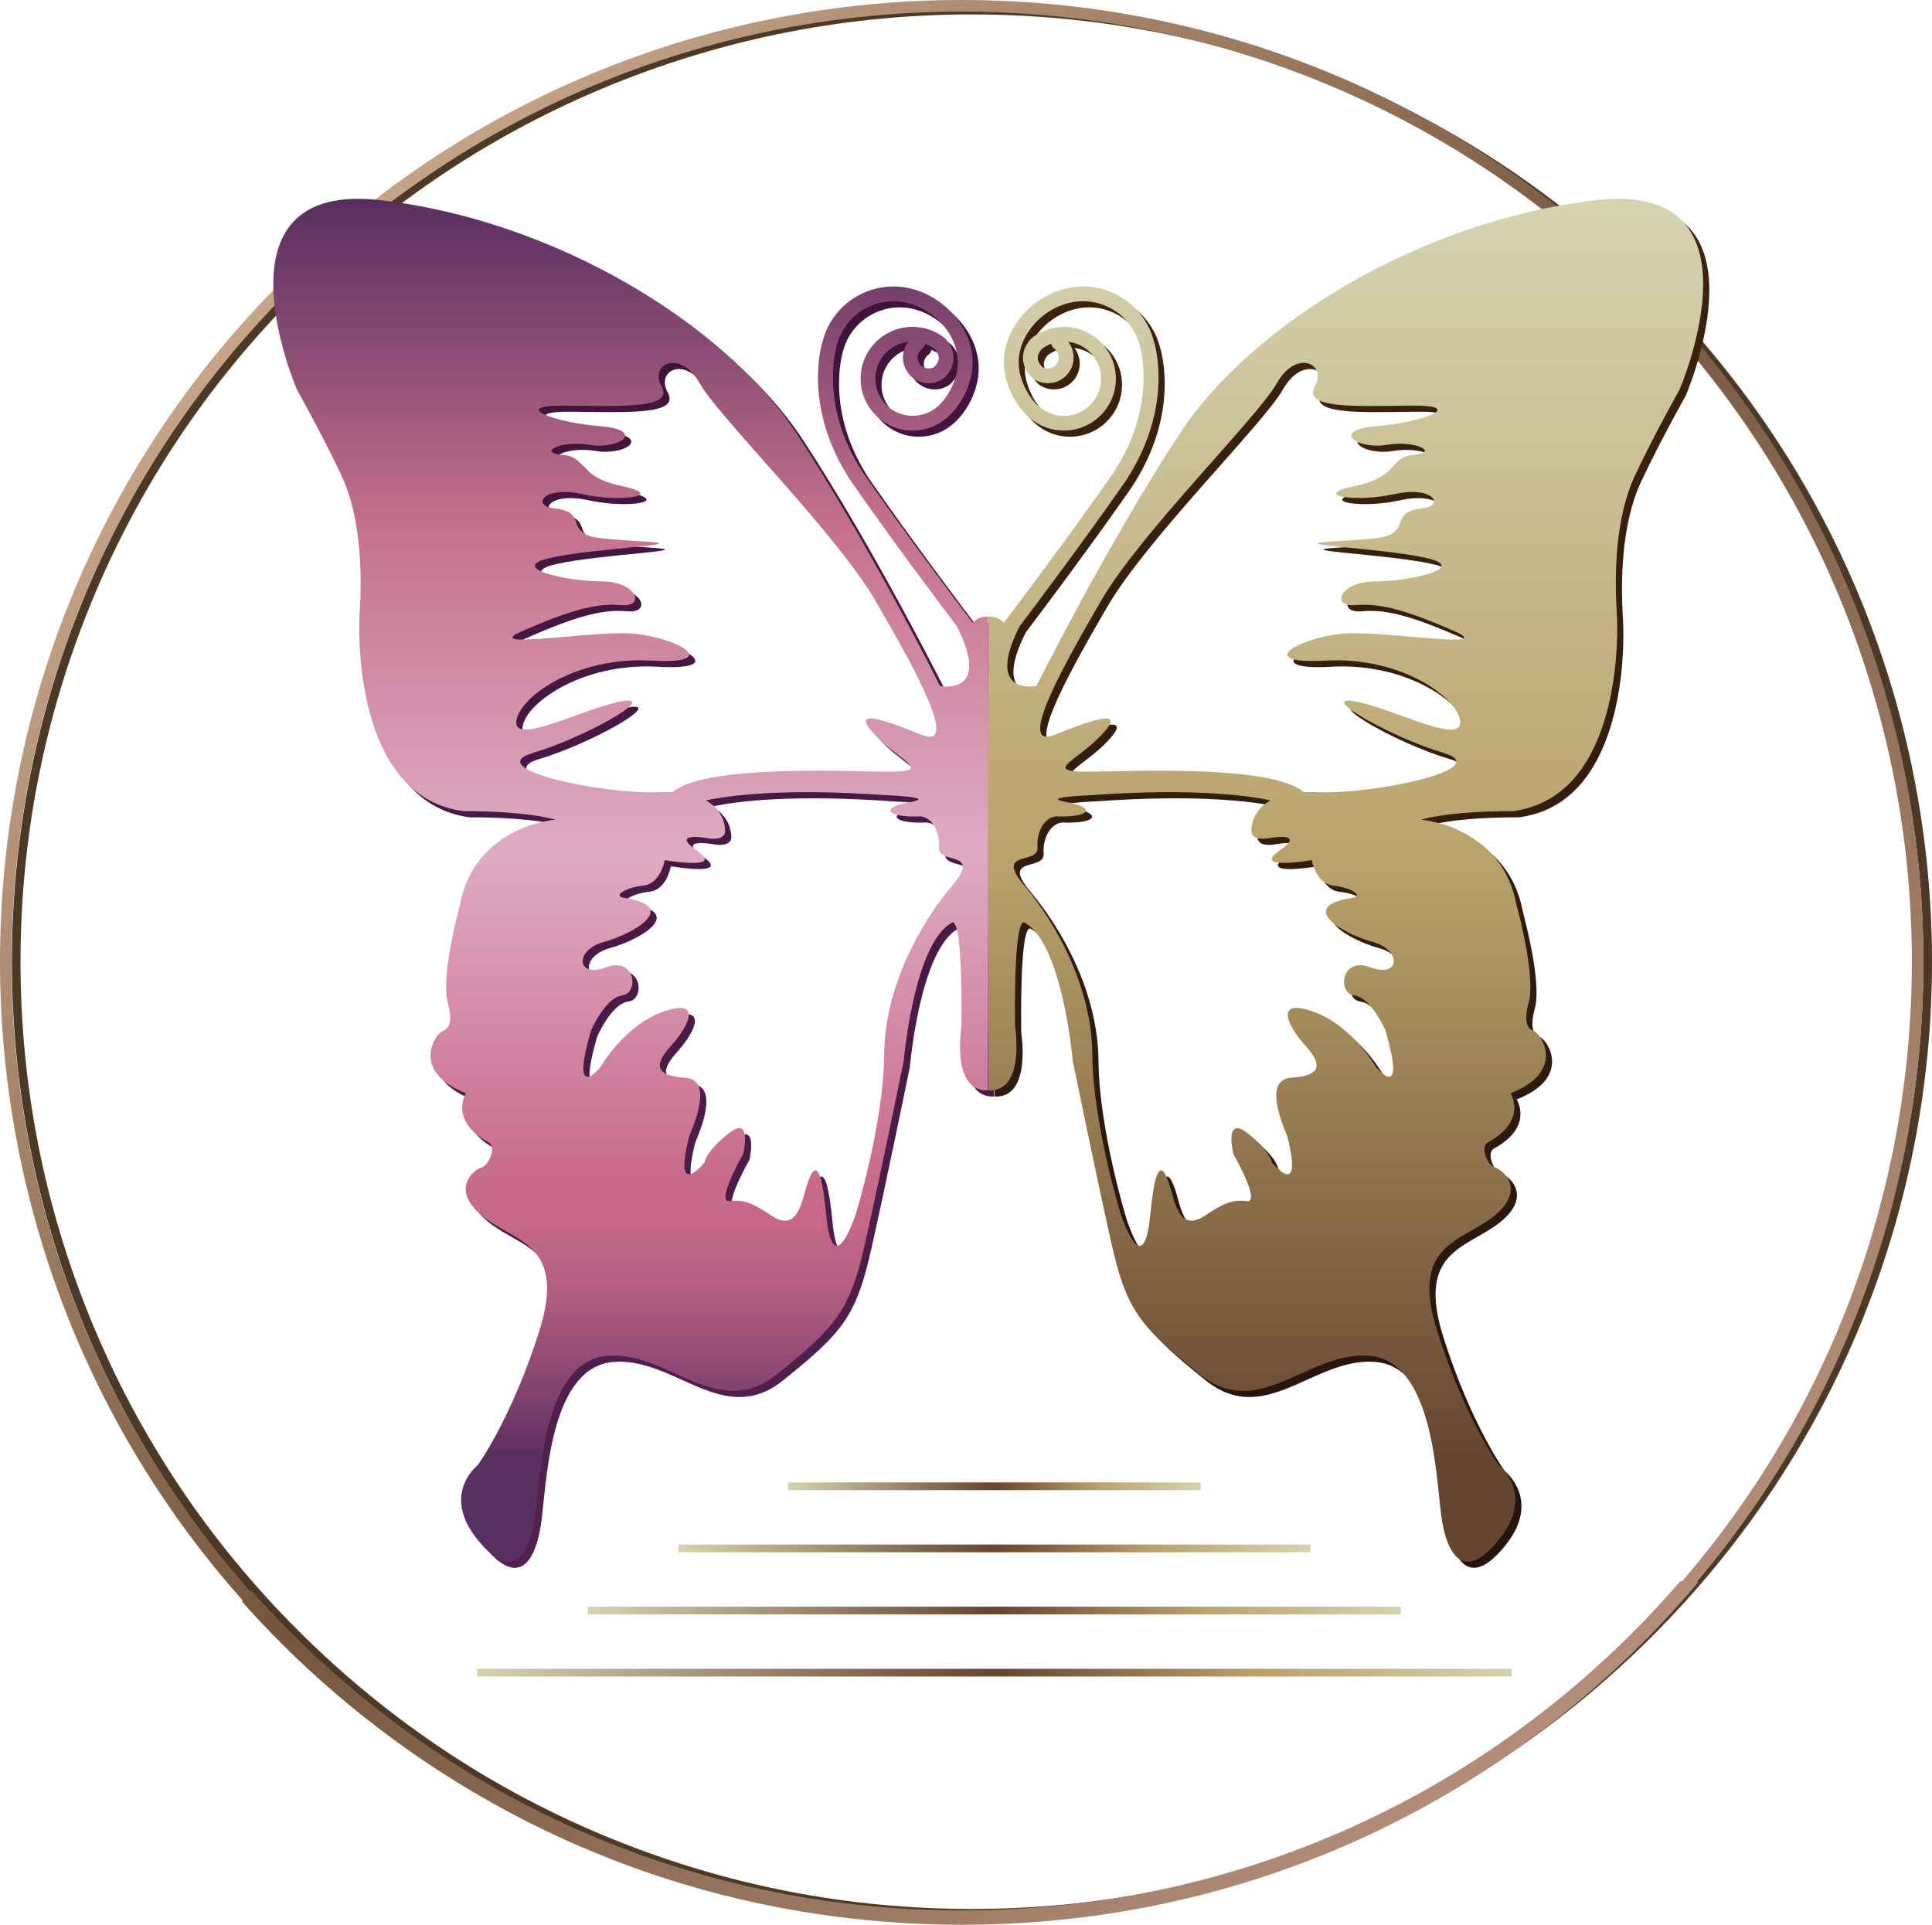 <?xml version="1.0" encoding="utf-8"?>
<!-- Generator: Adobe Illustrator 16.0.0, SVG Export Plug-In . SVG Version: 6.00 Build 0)  -->
<!DOCTYPE svg PUBLIC "-//W3C//DTD SVG 1.1//EN" "http://www.w3.org/Graphics/SVG/1.1/DTD/svg11.dtd">
<svg version="1.1" id="Capa_1" xmlns="http://www.w3.org/2000/svg" xmlns:xlink="http://www.w3.org/1999/xlink" x="0px" y="0px"
	 width="248.559px" height="247.637px" viewBox="0 0 248.559 247.637" enable-background="new 0 0 248.559 247.637"
	 xml:space="preserve">
<linearGradient id="SVGID_1_" gradientUnits="userSpaceOnUse" x1="-49.41" y1="739.911" x2="-48.912" y2="739.911" gradientTransform="matrix(106.689 0 0 -106.689 5372.83 79131.586)">
	<stop  offset="0" style="stop-color:#D6D3B1"/>
	<stop  offset="0.5" style="stop-color:#664530"/>
	<stop  offset="0.75" style="stop-color:#B9A169"/>
	<stop  offset="1" style="stop-color:#D6D3B1"/>
</linearGradient>
<polyline fill="url(#SVGID_1_)" points="101.378,190.723 154.487,190.723 154.487,191.719 101.378,191.719 "/>
<linearGradient id="SVGID_2_" gradientUnits="userSpaceOnUse" x1="-48.989" y1="739.333" x2="-48.492" y2="739.333" gradientTransform="matrix(163.344 0 0 -163.344 8089.428 120964.844)">
	<stop  offset="0" style="stop-color:#D6D3B1"/>
	<stop  offset="0.5" style="stop-color:#664530"/>
	<stop  offset="0.75" style="stop-color:#B9A169"/>
	<stop  offset="1" style="stop-color:#D6D3B1"/>
</linearGradient>
<polyline fill="url(#SVGID_2_)" points="87.277,198.716 168.588,198.716 168.588,199.711 87.277,199.711 "/>
<linearGradient id="SVGID_3_" gradientUnits="userSpaceOnUse" x1="-48.813" y1="739.097" x2="-48.316" y2="739.097" gradientTransform="matrix(210.13 0 0 -210.13 10332.867 155513.719)">
	<stop  offset="0" style="stop-color:#D6D3B1"/>
	<stop  offset="0.5" style="stop-color:#664530"/>
	<stop  offset="0.75" style="stop-color:#B9A169"/>
	<stop  offset="1" style="stop-color:#D6D3B1"/>
</linearGradient>
<polyline fill="url(#SVGID_3_)" points="75.632,206.708 180.233,206.708 180.233,207.704 75.632,207.704 "/>
<linearGradient id="SVGID_4_" gradientUnits="userSpaceOnUse" x1="-48.682" y1="738.915" x2="-48.184" y2="738.915" gradientTransform="matrix(267.371 0 0 -267.371 13077.607 197779.578)">
	<stop  offset="0" style="stop-color:#D6D3B1"/>
	<stop  offset="0.5" style="stop-color:#664530"/>
	<stop  offset="0.75" style="stop-color:#B9A169"/>
	<stop  offset="1" style="stop-color:#D6D3B1"/>
</linearGradient>
<polyline fill="url(#SVGID_4_)" points="61.385,214.701 194.48,214.701 194.48,215.696 61.385,215.696 "/>
<path fill="#4E3927" d="M125.044,1.856c15.898,0,31.397,3.003,46.063,8.925c15.184,6.13,28.807,15.138,40.492,26.773
	c11.685,11.634,20.73,25.199,26.888,40.316c5.947,14.602,8.962,30.032,8.962,45.86c0,15.829-3.016,31.259-8.962,45.861
	c-6.157,15.118-15.203,28.682-26.888,40.316c-11.685,11.635-25.308,20.642-40.492,26.773c-14.666,5.921-30.165,8.924-46.063,8.924
	s-31.397-3.003-46.063-8.924c-15.183-6.131-28.807-15.139-40.491-26.773s-20.73-25.199-26.888-40.316
	C5.655,154.99,2.64,139.56,2.64,123.73c0-15.829,3.016-31.258,8.962-45.86c6.157-15.118,15.203-28.682,26.888-40.316
	c11.685-11.635,25.308-20.643,40.491-26.773C93.647,4.859,109.146,1.856,125.044,1.856 M125.044,0.747
	c-31.61,0-63.22,12.007-87.338,36.021c-48.235,48.028-48.235,125.897,0,173.926c24.118,24.014,55.728,36.021,87.338,36.021
	s63.22-12.007,87.337-36.021c48.236-48.029,48.236-125.898,0-173.926C188.265,12.754,156.654,0.747,125.044,0.747"/>
<linearGradient id="SVGID_5_" gradientUnits="userSpaceOnUse" x1="-48.554" y1="738.102" x2="-48.056" y2="738.102" gradientTransform="matrix(352.013 352.013 352.013 -352.013 -242693.875 276949.531)">
	<stop  offset="0" style="stop-color:#C9A78B"/>
	<stop  offset="0.5" style="stop-color:#76573E"/>
	<stop  offset="1" style="stop-color:#B38D79"/>
</linearGradient>
<path fill="url(#SVGID_5_)" d="M210.693,36.768l0.528-0.528c24.158,24.158,36.24,55.828,36.239,87.491
	c0.001,31.663-12.081,63.333-36.239,87.491c-24.158,24.159-55.828,36.241-87.491,36.24c-31.663,0.001-63.333-12.081-87.491-36.24
	C12.081,187.063-0.001,155.394,0,123.73C-0.001,92.067,12.081,60.397,36.24,36.24C60.398,12.081,92.068-0.001,123.731,0
	c31.663-0.001,63.333,12.082,87.491,36.24L210.693,36.768l-0.528,0.528c-23.87-23.869-55.149-35.801-86.435-35.802
	C92.445,1.494,61.166,13.426,37.295,37.295C13.426,61.166,1.494,92.445,1.493,123.73c0.001,31.286,11.933,62.565,35.802,86.435
	c23.871,23.87,55.149,35.802,86.436,35.802c31.286,0,62.564-11.933,86.435-35.802c23.869-23.87,35.801-55.149,35.802-86.435
	c-0.001-31.286-11.933-62.564-35.802-86.435L210.693,36.768z"/>
<g>
	<defs>
		<path id="SVGID_6_" d="M94.084,107.68c0-0.855-0.348-2.721-2.469-3.914c3.144-0.667,10.248-1.601,23.326-0.659
			c0,0,6.578,0.241,2.887,0.883c-3.689,0.642-3.127,1.925,0.963,1.845c1.685-0.24,2.968,1.765,2.808,4.011
			c-0.161,2.246,5.615,0.24,1.685,4.894c-3.931,4.652-8.664,12.834-8.744,21.739s-3.61,20.376-3.61,20.376s-2.968,9.385-3.85,0.16
			s-2.167-4.973-2.888-2.326c-0.722,2.646-1.765,4.091-4.171,2.486c-2.406-1.604-3.53-2.085-5.375-1.845
			c-1.845,0.24,1.765-6.097,1.765-6.097s1.204-5.053-1.845-2.647c-3.048,2.407-3.129,3.771-3.129,3.771s-4.091,5.054-2.005-3.289
			c0.561-1.445,3.209-7.38-0.482-7.621c-3.689-0.241-4.171-1.524-1.845-4.091c2.327-2.567,4.092-6.177-0.962-4.412
			s-8.103,7.139-8.103,7.139s-4.01,4.894-1.203-4.732c0,0,1.845-4.251,4.011-4.493c2.166-0.241,1.765-5.054-2.086-3.61
			c-3.85,1.444-4.091-2.246-0.241-3.289s9.626-4.492,2.808-5.615c-1.925-0.161-0.161-1.364,2.167-1.604
			c2.326-0.241,2.807-3.289,2.807-3.289s7.861,1.364,4.172-1.203c-3.69-2.567,1.444-1.604,1.444-1.604s0.297,0.055,0.671,0.055
			C93.226,108.697,94.084,108.539,94.084,107.68 M85.902,50.484c-1.604-2.888,2.406-4.813,4.894-0.401
			c2.486,4.412,17.487,19.172,22.621,27.997c5.134,8.823,10.91,19.252,5.936,17.247c-4.974-2.005-9.386-3.529-5.936,0.08
			c3.449,3.61,8.103,4.813,0.401,4.653c-7.12-0.148-22.665-0.636-26.492,2.65c-0.517-0.024-1.067-0.029-1.665-0.003
			c-7.541,0.321-23.023-3.048-16.285-5.054c6.739-2.006,16.124-7.38,11.552-6.659c-4.573,0.723-13.798,5.696-13.717,2.728
			c0.08-2.968,7.38-8.503,17.407-7.941c5.282,0.296,5.644-0.722,3.891-1.739c-1.576-0.914-4.861-1.828-7.821-1.791
			c-6.258,0.081-17.97,2.006-12.594-0.321c5.374-2.326,9.144-3.61,12.514-3.289c3.368,0.321,2.085-3.048-2.407-3.048
			c-4.492,0-12.354-1.765-6.498-3.049c5.856-1.283,18.61-1.685,12.033-2.085c-6.578-0.402-7.3-0.482-8.263-1.444
			c-0.962-0.963-0.16-2.487-3.289-2.808c-3.129-0.321-1.524-2.968,3.53-1.845c5.054,1.123,10.829,0.161,5.054-1.042
			c-5.776-1.203-4.413-3.771-7.621-4.012c-3.209-0.24-0.321-1.925,3.53-1.283c3.85,0.642,7.299-1.925,1.283-2.406
			c-6.016-0.482-11.711-2.728-4.332-2.647c1.752,0.019,3.456,0.052,5.011,0.052C83.638,53.022,87.125,52.686,85.902,50.484
			 M120.028,48.18c-0.372-0.062-0.697-0.265-0.917-0.572c-0.218-0.308-0.305-0.68-0.243-1.052c0.063-0.372,0.265-0.697,0.572-0.917
			c0.212-0.153,0.344-0.375,0.384-0.614c0.446,0.162,0.867,0.394,1.252,0.688c0.094,0.103,0.483,0.563,0.492,1.111
			c0.005,0.378-0.179,0.766-0.548,1.153c-0.228,0.146-0.49,0.222-0.759,0.222C120.183,48.199,120.106,48.193,120.028,48.18
			 M39.009,50.953c0,0,3.19,5.645,5.704,10.988c2.515,5.342,2.672,12.57,2.357,17.599c-0.314,5.028,0.158,23.884,13.356,25.612
			c8.642,0,11.785,1.1,11.785,1.1s-10.372,0.786-12.256,11c-1.257,4.714-2.2,10.057-1.572,12.414
			c0.629,2.357,0.315,3.457-0.628,3.771c-0.943,0.313-4.243,5.185,2.985,8.014c0,0-2.258,3.514,2.929,6.323
			c0.973,0.541,0.108,2.918-0.972,3.242c-1.081,0.324-3.998,2.918,0.216,6.268c4.214,3.351,10.807,3.567,7.24,14.806
			c-3.566,11.239-7.889,17.184-7.889,17.184s-4.755,3.674-0.107,9.511c4.646,5.836,6.916,2.053,7.564-3.566
			c0.648-5.621,1.297-19.345,9.186-19.994c3.081-0.253,5.916,0.993,8.682,2.241c4.317,1.945,8.472,3.891,13.148,0.137
			c7.673-6.16,9.402-8.213,11.348-16.859c1.945-8.646,4.971-23.452,4.971-23.452s1.297-15.238,6.268-17.832
			c1.405-0.215,1.152,13.453,1.152,13.453s-1.368,8.378,3.42,8.164c0,0,0.087-38.745,0.042-53.386h-0.016v-7.539
			c-0.075-0.007-0.149-0.023-0.226-0.023c-0.406,0-0.784,0.105-1.124,0.276c-0.042,0.021-0.084,0.044-0.126,0.068
			c-0.199,0.115-0.375,0.261-0.534,0.423c-1.915-2.524-8.45-11.189-14.023-19.189c-5.861-8.837-3.467-16.417-3.426-16.549
			c1.057-4.014,5.183-6.417,9.198-5.362c2,0.527,3.828,1.821,5.018,3.549c1.223,1.776,1.625,3.782,1.126,5.674
			c-0.05,0.215-1.292,5.27-5.624,5.27c-2.633,0-4.775-2.142-4.775-4.774c0-2.449,1.853-4.474,4.23-4.745
			c-0.33,0.427-0.551,0.931-0.642,1.478c-0.145,0.872,0.059,1.749,0.572,2.467c0.514,0.719,1.277,1.194,2.15,1.339
			c0.874,0.148,1.748-0.058,2.467-0.573c0.043-0.031,0.082-0.063,0.119-0.1c0.784-0.784,1.174-1.653,1.161-2.583
			c-0.02-1.419-0.994-2.38-1.105-2.483c-0.021-0.021-0.043-0.04-0.066-0.059c-1.183-0.926-2.605-1.416-4.111-1.416
			c-3.679,0-6.673,2.994-6.673,6.673s2.994,6.672,6.673,6.672c4.68,0,6.934-4.408,7.466-6.71c0.635-2.409,0.136-4.969-1.405-7.208
			c-1.443-2.097-3.665-3.667-6.098-4.307c-5.027-1.326-10.192,1.687-11.498,6.652c-0.115,0.343-2.738,8.495,3.673,18.16
			c5.19,7.45,11.197,15.458,13.583,18.613c4.55,9.02-2.171,7.664-2.171,7.664s-9.247-18.493-18.492-32.547
			c-9.247-14.055-31.068-27.369-53.507-29.958c-1.025-0.118-1.982-0.175-2.87-0.175C28.34,26.366,39.009,50.953,39.009,50.953"/>
	</defs>
	<clipPath id="SVGID_7_">
		<use xlink:href="#SVGID_6_"  overflow="visible"/>
	</clipPath>
	
		<linearGradient id="SVGID_8_" gradientUnits="userSpaceOnUse" x1="-48.57" y1="737.839" x2="-48.072" y2="737.839" gradientTransform="matrix(0 326.65 326.65 0 -240936.953 15904.039)">
		<stop  offset="0" style="stop-color:#40133D"/>
		<stop  offset="1" style="stop-color:#532150"/>
	</linearGradient>
	<rect x="28.34" y="26.366" clip-path="url(#SVGID_7_)" fill="url(#SVGID_8_)" width="100.113" height="178.253"/>
</g>
<g>
	<defs>
		<path id="SVGID_9_" d="M138.036,103.99c-3.689-0.642,2.888-0.883,2.888-0.883c13.078-0.942,20.182-0.008,23.326,0.659
			c-2.122,1.193-2.469,3.058-2.469,3.914c0,1.364,2.166,0.963,2.166,0.963s5.134-0.963,1.444,1.604
			c-3.69,2.567,4.171,1.203,4.171,1.203s0.481,3.048,2.807,3.289c2.327,0.241,4.091,1.444,2.167,1.604
			c-6.818,1.123-1.043,4.572,2.808,5.615s3.61,4.733-0.241,3.289c-3.85-1.444-4.251,3.369-2.085,3.61
			c2.166,0.241,4.01,4.493,4.01,4.493c2.809,9.626-1.203,4.732-1.203,4.732s-3.049-5.375-8.102-7.139
			c-5.054-1.765-3.289,1.845-0.962,4.412c2.326,2.566,1.844,3.85-1.845,4.091c-3.69,0.241-1.043,6.176-0.481,7.621
			c2.085,8.342-2.006,3.289-2.006,3.289s-0.081-1.364-3.128-3.771c-3.047-2.406-1.845,2.647-1.845,2.647s3.61,6.337,1.765,6.097
			c-1.846-0.241-2.968,0.24-5.376,1.845c-2.406,1.604-3.448,0.16-4.17-2.486c-0.722-2.647-2.005-6.899-2.888,2.326
			c-0.882,9.225-3.851-0.16-3.851-0.16s-3.53-11.472-3.61-20.376c-0.08-8.904-4.813-17.086-8.744-21.739
			c-3.931-4.653,1.845-2.647,1.684-4.894s1.124-4.251,2.808-4.011c0.123,0.002,0.243,0.004,0.36,0.004
			C141.194,105.839,141.616,104.612,138.036,103.99 M142.448,78.08c5.134-8.824,20.135-23.584,22.622-27.997
			s6.499-2.487,4.893,0.401c-1.604,2.888,4.893,2.567,12.274,2.487c7.38-0.08,1.684,2.166-4.332,2.647
			c-6.016,0.481-2.567,3.048,1.283,2.406c3.851-0.642,6.739,1.043,3.53,1.283c-3.209,0.241-1.845,2.809-7.62,4.012
			c-5.776,1.204,0,2.166,5.053,1.042c5.054-1.123,6.658,1.524,3.53,1.845c-3.129,0.321-2.327,1.845-3.29,2.808
			c-0.962,0.962-1.685,1.042-8.263,1.444c-6.578,0.4,6.176,0.802,12.033,2.085c5.856,1.284-2.005,3.049-6.498,3.049
			s-5.775,3.369-2.407,3.048c3.37-0.321,7.14,0.963,12.515,3.289c5.375,2.327-6.337,0.401-12.594,0.321
			c-2.961-0.038-6.245,0.877-7.821,1.791c-1.754,1.018-1.393,2.035,3.891,1.739c10.027-0.562,17.327,4.974,17.407,7.941
			c0.081,2.968-9.145-2.005-13.717-2.728c-4.572-0.722,4.813,4.652,11.552,6.659c6.738,2.005-8.744,5.375-16.285,5.054
			c-0.597-0.026-1.148-0.021-1.664,0.003c-3.828-3.287-19.372-2.799-26.492-2.65c-7.701,0.161-3.049-1.042,0.401-4.653
			c3.45-3.609-0.962-2.085-5.937-0.08c-0.421,0.169-0.765,0.25-1.04,0.25C132.511,95.578,137.749,86.156,142.448,78.08
			 M134.845,47.977c-0.369-0.388-0.553-0.775-0.547-1.153c0.008-0.548,0.397-1.008,0.491-1.111c0.386-0.294,0.807-0.526,1.252-0.688
			c0.041,0.239,0.172,0.461,0.384,0.614c0.307,0.22,0.51,0.545,0.572,0.917c0.063,0.373-0.025,0.745-0.243,1.052
			c-0.221,0.307-0.545,0.51-0.917,0.572c-0.077,0.013-0.155,0.019-0.231,0.019C135.335,48.199,135.073,48.123,134.845,47.977
			 M206.13,26.543c-22.438,2.589-44.26,15.903-53.506,29.958c-9.247,14.054-18.493,32.547-18.493,32.547s-6.721,1.355-2.171-7.664
			c2.386-3.155,8.394-11.163,13.583-18.613c6.411-9.665,3.789-17.817,3.674-18.16c-1.306-4.965-6.471-7.978-11.498-6.652
			c-2.433,0.641-4.655,2.21-6.098,4.307c-1.542,2.239-2.041,4.799-1.405,7.208c0.531,2.303,2.786,6.71,7.465,6.71
			c3.68,0,6.673-2.993,6.673-6.672s-2.994-6.673-6.673-6.673c-1.506,0-2.927,0.489-4.11,1.416c-0.022,0.019-0.045,0.038-0.067,0.059
			c-0.111,0.104-1.085,1.064-1.104,2.483c-0.013,0.93,0.377,1.799,1.161,2.583c0.037,0.037,0.076,0.069,0.119,0.1
			c0.719,0.515,1.593,0.721,2.467,0.573c0.872-0.145,1.635-0.621,2.15-1.339c0.513-0.719,0.717-1.596,0.571-2.467
			c-0.091-0.547-0.312-1.051-0.642-1.478c2.378,0.271,4.23,2.296,4.23,4.745c0,2.632-2.143,4.774-4.775,4.774
			c-4.332,0-5.574-5.055-5.624-5.27c-0.499-1.892-0.097-3.898,1.126-5.674c1.189-1.728,3.018-3.022,5.019-3.549
			c4.015-1.056,8.141,1.348,9.197,5.362c0.042,0.132,2.436,7.712-3.426,16.549c-5.573,8-12.108,16.665-14.023,19.189
			c-0.158-0.162-0.334-0.308-0.533-0.423c-0.042-0.024-0.084-0.048-0.126-0.068c-0.339-0.171-0.718-0.276-1.124-0.276
			c-0.078,0-0.151,0.016-0.227,0.023v7.539h-0.015c-0.046,14.642,0.041,53.386,0.041,53.386c4.788,0.214,3.42-8.164,3.42-8.164
			s-0.253-13.668,1.152-13.453c4.972,2.594,6.269,17.832,6.269,17.832s3.026,14.806,4.971,23.452
			c1.945,8.646,3.674,10.699,11.348,16.859c4.675,3.754,8.831,1.809,13.148-0.137c2.767-1.248,5.601-2.494,8.682-2.241
			c7.89,0.648,8.538,14.373,9.186,19.994c0.648,5.619,2.918,9.402,7.565,3.566c4.647-5.836-0.107-9.511-0.107-9.511
			s-4.323-5.944-7.89-17.184c-3.566-11.239,3.026-11.455,7.24-14.806c4.215-3.35,1.297-5.944,0.216-6.268
			c-1.081-0.324-1.945-2.702-0.972-3.242c5.188-2.81,2.929-6.323,2.929-6.323c7.229-2.829,3.929-7.7,2.986-8.014
			c-0.943-0.314-1.257-1.415-0.628-3.771c0.628-2.356-0.314-7.699-1.571-12.414c-1.886-10.213-12.257-11-12.257-11
			s3.143-1.1,11.785-1.1c13.199-1.728,13.671-20.584,13.356-25.612c-0.314-5.028-0.157-12.257,2.357-17.599
			c2.514-5.343,5.704-10.988,5.704-10.988S227.519,26.369,209,26.368C208.112,26.368,207.157,26.425,206.13,26.543"/>
	</defs>
	<clipPath id="SVGID_10_">
		<use xlink:href="#SVGID_9_"  overflow="visible"/>
	</clipPath>
	
		<linearGradient id="SVGID_11_" gradientUnits="userSpaceOnUse" x1="-48.512" y1="737.631" x2="-48.014" y2="737.631" gradientTransform="matrix(0 363.391 363.391 0 -267870.781 17651.164)">
		<stop  offset="0" style="stop-color:#3F240E"/>
		<stop  offset="1" style="stop-color:#25140E"/>
	</linearGradient>
	<rect x="127.411" y="26.368" clip-path="url(#SVGID_10_)" fill="url(#SVGID_11_)" width="100.108" height="178.25"/>
</g>
<g>
	<defs>
		<path id="SVGID_12_" d="M93.293,106.889c0-0.855-0.348-2.721-2.469-3.913c3.145-0.667,10.249-1.601,23.326-0.658
			c0,0,6.578,0.24,2.888,0.882c-3.69,0.641-3.128,1.925,0.962,1.845c1.685-0.24,2.968,1.765,2.808,4.011
			c-0.161,2.246,5.616,0.241,1.685,4.893c-3.931,4.652-8.663,12.835-8.744,21.739s-3.61,20.375-3.61,20.375s-2.968,9.385-3.851,0.16
			s-2.166-4.974-2.887-2.326c-0.723,2.648-1.765,4.091-4.172,2.487c-2.407-1.604-3.529-2.086-5.375-1.845
			c-1.845,0.241,1.765-6.096,1.765-6.096s1.203-5.054-1.845-2.647c-3.048,2.406-3.128,3.77-3.128,3.77s-4.09,5.054-2.005-3.289
			c0.562-1.444,3.208-7.38-0.481-7.621c-3.69-0.24-4.171-1.524-1.845-4.09c2.326-2.567,4.091-6.177-0.963-4.413
			c-5.054,1.765-8.102,7.14-8.102,7.14s-4.011,4.893-1.203-4.733c0,0,1.845-4.251,4.011-4.492c2.166-0.24,1.765-5.054-2.086-3.61
			c-3.85,1.443-4.09-2.247-0.24-3.289c3.851-1.043,9.626-4.492,2.808-5.616c-1.925-0.16-0.16-1.363,2.166-1.604
			s2.808-3.289,2.808-3.289s7.86,1.364,4.171-1.203c-3.69-2.567,1.444-1.604,1.444-1.604s0.297,0.055,0.67,0.055
			C92.435,107.907,93.293,107.748,93.293,106.889 M85.111,49.693c-1.605-2.888,2.406-4.813,4.893-0.401
			c2.487,4.412,17.488,19.173,22.622,27.997c5.134,8.823,10.909,19.252,5.936,17.247c-4.974-2.005-9.385-3.529-5.936,0.081
			c3.449,3.61,8.102,4.813,0.4,4.653c-7.12-0.148-22.664-0.637-26.492,2.65c-0.516-0.024-1.067-0.028-1.665-0.003
			c-7.541,0.321-23.022-3.048-16.284-5.053c6.739-2.005,16.124-7.38,11.551-6.659c-4.572,0.723-13.797,5.696-13.717,2.728
			c0.081-2.968,7.38-8.503,17.408-7.941c5.282,0.296,5.645-0.722,3.89-1.739c-1.576-0.914-4.86-1.828-7.821-1.79
			c-6.257,0.081-17.969,2.005-12.594-0.32c5.375-2.327,9.145-3.61,12.514-3.29c3.369,0.321,2.085-3.048-2.407-3.048
			c-4.492,0-12.354-1.765-6.498-3.048c5.856-1.284,18.611-1.685,12.033-2.086s-7.3-0.481-8.263-1.444
			c-0.962-0.962-0.16-2.487-3.289-2.808c-3.128-0.32-1.524-2.968,3.53-1.845c5.054,1.123,10.83,0.16,5.054-1.043
			c-5.776-1.204-4.412-3.77-7.621-4.011c-3.209-0.241-0.321-1.925,3.529-1.284c3.851,0.643,7.3-1.925,1.284-2.406
			c-6.016-0.482-11.712-2.728-4.332-2.648c1.751,0.02,3.455,0.052,5.011,0.052C82.847,52.232,86.334,51.896,85.111,49.693
			 M119.238,47.39c-0.372-0.062-0.697-0.265-0.917-0.572c-0.219-0.307-0.306-0.68-0.244-1.052c0.062-0.373,0.265-0.697,0.571-0.917
			c0.213-0.152,0.344-0.375,0.384-0.615c0.445,0.163,0.866,0.394,1.252,0.689c0.094,0.103,0.483,0.563,0.492,1.111
			c0.005,0.378-0.18,0.766-0.548,1.153c-0.228,0.146-0.49,0.222-0.758,0.222C119.393,47.408,119.316,47.402,119.238,47.39
			 M38.218,50.162c0,0,3.189,5.645,5.704,10.987c2.514,5.343,2.671,12.571,2.357,17.599c-0.314,5.028,0.157,23.884,13.356,25.612
			c8.642,0,11.785,1.1,11.785,1.1s-10.371,0.786-12.257,11c-1.257,4.713-2.199,10.056-1.571,12.413
			c0.629,2.357,0.314,3.457-0.628,3.771c-0.943,0.314-4.243,5.186,2.985,8.014c0,0-2.258,3.514,2.93,6.324
			c0.973,0.541,0.108,2.918-0.972,3.243c-1.081,0.324-3.999,2.918,0.216,6.268c4.215,3.35,10.807,3.566,7.241,14.806
			c-3.566,11.24-7.889,17.184-7.889,17.184s-4.755,3.674-0.108,9.51c4.647,5.836,6.916,2.054,7.565-3.566
			c0.648-5.619,1.296-19.344,9.186-19.993c3.081-0.253,5.915,0.994,8.682,2.241c4.318,1.945,8.472,3.891,13.148,0.137
			c7.674-6.16,9.403-8.213,11.348-16.859c1.945-8.646,4.971-23.452,4.971-23.452s1.297-15.238,6.268-17.832
			c1.405-0.216,1.152,13.452,1.152,13.452s-1.368,8.379,3.42,8.164c0,0,0.087-38.745,0.042-53.386h-0.015v-7.539
			c-0.076-0.006-0.149-0.023-0.227-0.023c-0.406,0-0.785,0.105-1.124,0.277c-0.042,0.021-0.084,0.044-0.125,0.068
			c-0.2,0.115-0.375,0.261-0.535,0.423c-1.914-2.524-8.449-11.189-14.022-19.189c-5.861-8.837-3.467-16.417-3.425-16.55
			c1.057-4.013,5.182-6.417,9.197-5.361c2,0.527,3.829,1.82,5.019,3.549c1.223,1.775,1.625,3.782,1.126,5.674
			c-0.05,0.215-1.292,5.27-5.624,5.27c-2.633,0-4.775-2.142-4.775-4.775c0-2.448,1.853-4.473,4.23-4.744
			c-0.33,0.426-0.551,0.931-0.642,1.477c-0.146,0.872,0.059,1.749,0.572,2.468c0.514,0.718,1.278,1.194,2.15,1.339
			c0.875,0.147,1.749-0.059,2.467-0.573c0.042-0.03,0.082-0.063,0.119-0.101c0.783-0.783,1.173-1.652,1.16-2.582
			c-0.02-1.419-0.994-2.379-1.104-2.484c-0.022-0.021-0.044-0.04-0.067-0.059c-1.184-0.925-2.604-1.415-4.11-1.415
			c-3.679,0-6.673,2.994-6.673,6.673c0,3.68,2.994,6.672,6.673,6.672c4.679,0,6.935-4.407,7.466-6.709
			c0.635-2.41,0.136-4.97-1.405-7.209c-1.443-2.096-3.666-3.666-6.098-4.307c-5.027-1.326-10.192,1.688-11.498,6.652
			c-0.115,0.343-2.737,8.495,3.673,18.16c5.189,7.45,11.197,15.458,13.583,18.612c4.549,9.02-2.171,7.665-2.171,7.665
			s-9.247-18.493-18.493-32.547c-9.246-14.055-31.067-27.369-53.505-29.958c-1.026-0.118-1.982-0.175-2.87-0.175
			C27.55,25.575,38.218,50.162,38.218,50.162"/>
	</defs>
	<clipPath id="SVGID_13_">
		<use xlink:href="#SVGID_12_"  overflow="visible"/>
	</clipPath>
	
		<linearGradient id="SVGID_14_" gradientUnits="userSpaceOnUse" x1="-48.528" y1="737.846" x2="-48.031" y2="737.846" gradientTransform="matrix(0 332.791 332.791 0 -245471.094 16175.321)">
		<stop  offset="0" style="stop-color:#592E60"/>
		<stop  offset="0.254" style="stop-color:#C4708C"/>
		<stop  offset="0.516" style="stop-color:#DFABC3"/>
		<stop  offset="0.778" style="stop-color:#C86A8B"/>
		<stop  offset="0.806" style="stop-color:#C66889"/>
		<stop  offset="0.84" style="stop-color:#BD6385"/>
		<stop  offset="0.877" style="stop-color:#AD5A7F"/>
		<stop  offset="0.916" style="stop-color:#964D76"/>
		<stop  offset="0.957" style="stop-color:#7A3F6C"/>
		<stop  offset="0.999" style="stop-color:#5A2E60"/>
		<stop  offset="1" style="stop-color:#592E60"/>
	</linearGradient>
	<rect x="27.55" y="25.575" clip-path="url(#SVGID_13_)" fill="url(#SVGID_14_)" width="100.112" height="178.252"/>
</g>
<g>
	<defs>
		<path id="SVGID_15_" d="M137.245,103.199c-3.69-0.642,2.888-0.882,2.888-0.882c13.078-0.942,20.182-0.009,23.326,0.658
			c-2.121,1.192-2.469,3.058-2.469,3.913c0,1.364,2.166,0.963,2.166,0.963s5.134-0.963,1.444,1.604
			c-3.69,2.567,4.171,1.203,4.171,1.203s0.481,3.048,2.807,3.289s4.091,1.444,2.166,1.604c-6.818,1.124-1.043,4.573,2.807,5.616
			c3.851,1.042,3.61,4.732-0.24,3.289c-3.85-1.444-4.252,3.37-2.086,3.61c2.167,0.241,4.011,4.492,4.011,4.492
			c2.808,9.626-1.203,4.733-1.203,4.733s-3.048-5.375-8.102-7.14c-5.055-1.765-3.29,1.845-0.963,4.413
			c2.326,2.566,1.845,3.85-1.845,4.09c-3.69,0.241-1.043,6.177-0.481,7.621c2.085,8.342-2.005,3.289-2.005,3.289
			s-0.081-1.363-3.129-3.77c-3.048-2.407-1.845,2.647-1.845,2.647s3.61,6.337,1.765,6.096s-2.969,0.241-5.375,1.845
			c-2.406,1.604-3.449,0.161-4.171-2.487c-0.721-2.647-2.005-6.899-2.887,2.326c-0.883,9.225-3.851-0.16-3.851-0.16
			s-3.53-11.471-3.61-20.375s-4.813-17.087-8.743-21.739c-3.932-4.652,1.845-2.647,1.685-4.893
			c-0.161-2.247,1.122-4.251,2.807-4.011c0.123,0.002,0.243,0.003,0.36,0.003C140.404,105.047,140.825,103.821,137.245,103.199
			 M141.658,77.289c5.134-8.824,20.134-23.584,22.621-27.997c2.487-4.412,6.499-2.487,4.894,0.401
			c-1.604,2.888,4.894,2.568,12.274,2.487c7.38-0.08,1.684,2.166-4.333,2.648c-6.016,0.481-2.567,3.048,1.284,2.406
			c3.851-0.641,6.738,1.043,3.53,1.284c-3.209,0.241-1.846,2.807-7.621,4.011c-5.776,1.203,0,2.166,5.054,1.043
			c5.054-1.123,6.658,1.524,3.529,1.845c-3.128,0.321-2.326,1.845-3.289,2.808c-0.963,0.963-1.685,1.043-8.262,1.444
			c-6.579,0.401,6.176,0.802,12.032,2.086c5.856,1.283-2.005,3.048-6.498,3.048c-4.491,0-5.774,3.369-2.406,3.048
			c3.37-0.321,7.141,0.963,12.515,3.29c5.375,2.326-6.337,0.401-12.595,0.32c-2.96-0.038-6.245,0.876-7.821,1.79
			c-1.753,1.018-1.391,2.035,3.892,1.739c10.027-0.562,17.326,4.974,17.407,7.941c0.08,2.968-9.146-2.005-13.718-2.728
			c-4.572-0.722,4.813,4.654,11.552,6.659c6.739,2.005-8.745,5.375-16.285,5.053c-0.597-0.025-1.148-0.021-1.664,0.003
			c-3.829-3.287-19.373-2.798-26.492-2.65c-7.701,0.161-3.048-1.043,0.401-4.653c3.449-3.61-0.963-2.086-5.937-0.081
			c-0.421,0.17-0.766,0.251-1.039,0.251C131.72,94.787,136.958,85.365,141.658,77.289 M134.054,47.187
			c-0.368-0.388-0.553-0.775-0.547-1.153c0.008-0.548,0.397-1.008,0.491-1.111c0.386-0.295,0.807-0.526,1.253-0.689
			c0.04,0.24,0.171,0.463,0.383,0.615c0.307,0.22,0.509,0.544,0.572,0.917c0.062,0.372-0.024,0.745-0.244,1.052
			c-0.22,0.308-0.545,0.511-0.917,0.572c-0.077,0.013-0.155,0.019-0.232,0.019C134.545,47.408,134.282,47.332,134.054,47.187
			 M205.339,25.752c-22.438,2.589-44.259,15.904-53.505,29.958c-9.247,14.054-18.493,32.547-18.493,32.547s-6.721,1.355-2.171-7.665
			c2.386-3.154,8.393-11.162,13.583-18.612c6.41-9.665,3.788-17.817,3.673-18.16c-1.306-4.965-6.471-7.978-11.498-6.652
			c-2.432,0.641-4.655,2.211-6.098,4.307c-1.541,2.239-2.04,4.799-1.405,7.209c0.531,2.303,2.786,6.709,7.465,6.709
			c3.68,0,6.673-2.993,6.673-6.672c0-3.679-2.994-6.673-6.673-6.673c-1.506,0-2.927,0.49-4.109,1.415
			c-0.022,0.019-0.045,0.038-0.067,0.059c-0.111,0.104-1.085,1.064-1.105,2.484c-0.013,0.93,0.378,1.799,1.161,2.582
			c0.037,0.037,0.076,0.071,0.119,0.101c0.718,0.514,1.593,0.72,2.467,0.573c0.872-0.145,1.636-0.621,2.149-1.339
			c0.514-0.719,0.718-1.596,0.573-2.468c-0.09-0.546-0.312-1.051-0.641-1.477c2.377,0.271,4.229,2.296,4.229,4.744
			c0,2.633-2.141,4.775-4.775,4.775c-4.332,0-5.573-5.055-5.623-5.27c-0.5-1.893-0.097-3.899,1.125-5.674
			c1.19-1.729,3.019-3.022,5.019-3.549c4.015-1.056,8.14,1.348,9.197,5.361c0.042,0.132,2.436,7.713-3.425,16.55
			c-5.573,8-12.108,16.665-14.023,19.189c-0.159-0.163-0.334-0.308-0.534-0.423c-0.042-0.024-0.084-0.047-0.126-0.068
			c-0.34-0.171-0.718-0.277-1.124-0.277c-0.078,0-0.151,0.017-0.227,0.023v7.539h-0.015c-0.046,14.642,0.042,53.386,0.042,53.386
			c4.788,0.215,3.419-8.164,3.419-8.164s-0.252-13.668,1.152-13.452c4.971,2.594,6.268,17.832,6.268,17.832
			s3.026,14.806,4.971,23.452s3.675,10.699,11.348,16.859c4.676,3.754,8.831,1.808,13.148-0.137
			c2.767-1.247,5.601-2.495,8.682-2.241c7.889,0.649,8.537,14.375,9.186,19.993c0.649,5.62,2.918,9.403,7.565,3.566
			c4.647-5.835-0.108-9.51-0.108-9.51s-4.323-5.943-7.89-17.184c-3.566-11.239,3.026-11.456,7.241-14.806
			c4.214-3.35,1.297-5.944,0.216-6.268c-1.081-0.325-1.946-2.702-0.973-3.243c5.188-2.81,2.93-6.324,2.93-6.324
			c7.228-2.828,3.928-7.699,2.985-8.014c-0.943-0.314-1.258-1.414-0.629-3.771c0.629-2.357-0.314-7.7-1.571-12.413
			c-1.886-10.214-12.256-11-12.256-11s3.143-1.1,11.785-1.1c13.199-1.728,13.67-20.584,13.356-25.612
			c-0.314-5.028-0.157-12.256,2.357-17.599c2.515-5.342,5.704-10.987,5.704-10.987s10.663-24.583-7.856-24.585
			C207.321,25.577,206.367,25.634,205.339,25.752"/>
	</defs>
	<clipPath id="SVGID_16_">
		<use xlink:href="#SVGID_15_"  overflow="visible"/>
	</clipPath>
	
		<linearGradient id="SVGID_17_" gradientUnits="userSpaceOnUse" x1="-48.528" y1="738.616" x2="-48.031" y2="738.616" gradientTransform="matrix(0 332.791 -332.791 0 245981.938 16175.321)">
		<stop  offset="0" style="stop-color:#D6D3B1"/>
		<stop  offset="0.532" style="stop-color:#B9A169"/>
		<stop  offset="1" style="stop-color:#664530"/>
	</linearGradient>
	<rect x="126.62" y="25.578" clip-path="url(#SVGID_16_)" fill="url(#SVGID_17_)" width="100.108" height="178.25"/>
</g>
<g>
	<defs>
		<path id="SVGID_18_" d="M31.409,206.368c1.52,1.694,3.086,3.356,4.708,4.978c4.658,4.658,9.625,8.892,14.849,12.697
			c0.226-0.358,0.462-0.731,0.577-0.917c-4.483-1.969-8.383-6.247-11.333-10.391c-0.94-0.883-1.873-1.777-2.789-2.693
			c-1.693-1.693-3.324-3.432-4.903-5.205C32.173,205.292,31.799,205.807,31.409,206.368"/>
	</defs>
	<clipPath id="SVGID_19_">
		<use xlink:href="#SVGID_18_"  overflow="visible"/>
	</clipPath>
	
		<linearGradient id="SVGID_20_" gradientUnits="userSpaceOnUse" x1="-48.553" y1="738.352" x2="-48.058" y2="738.352" gradientTransform="matrix(352.012 352.012 352.012 -352.012 -242867.328 277123.062)">
		<stop  offset="0" style="stop-color:#C9A78B"/>
		<stop  offset="0.5" style="stop-color:#76573E"/>
		<stop  offset="1" style="stop-color:#B38D79"/>
	</linearGradient>
	<polygon clip-path="url(#SVGID_19_)" fill="url(#SVGID_20_)" points="41.476,194.771 61.145,214.44 41.476,234.109 21.806,214.44 	
		"/>
</g>
<g>
	<defs>
		<path id="SVGID_21_" d="M51.542,223.126c-0.115,0.186-0.352,0.559-0.577,0.917c2.224,1.621,4.498,3.157,6.812,4.619
			c0.925-0.119,1.88-0.251,2.857-0.396c-7.262-4.402-14.107-9.593-20.425-15.531C43.159,216.879,47.059,221.157,51.542,223.126"/>
	</defs>
	<clipPath id="SVGID_22_">
		<use xlink:href="#SVGID_21_"  overflow="visible"/>
	</clipPath>
	
		<linearGradient id="SVGID_23_" gradientUnits="userSpaceOnUse" x1="-48.555" y1="738.349" x2="-48.055" y2="738.349" gradientTransform="matrix(352.012 352.012 352.012 -352.012 -242864.828 277120.188)">
		<stop  offset="0" style="stop-color:#C9A78B"/>
		<stop  offset="0.5" style="stop-color:#76573E"/>
		<stop  offset="1" style="stop-color:#B38D79"/>
	</linearGradient>
	<polygon clip-path="url(#SVGID_22_)" fill="url(#SVGID_23_)" points="50.421,202.522 68.597,220.698 50.421,238.874 
		32.246,220.698 	"/>
</g>
<g>
	<defs>
		<path id="SVGID_24_" d="M173.288,235.351c-15.398,6.843-32.201,10.442-49.557,10.442c-2.669,0-5.325-0.092-7.966-0.262
			c-1.886,0.473-3.754,0.93-5.604,1.369c4.476,0.486,9.003,0.737,13.57,0.737c19.315,0,37.951-4.397,54.778-12.704
			C176.782,235.06,175.042,235.199,173.288,235.351"/>
	</defs>
	<clipPath id="SVGID_25_">
		<use xlink:href="#SVGID_24_"  overflow="visible"/>
	</clipPath>
	
		<linearGradient id="SVGID_26_" gradientUnits="userSpaceOnUse" x1="-48.555" y1="738.241" x2="-48.057" y2="738.241" gradientTransform="matrix(352.012 352.012 352.012 -352.012 -242790.328 277045.906)">
		<stop  offset="0" style="stop-color:#C9A78B"/>
		<stop  offset="0.5" style="stop-color:#76573E"/>
		<stop  offset="1" style="stop-color:#B38D79"/>
	</linearGradient>
	<polygon clip-path="url(#SVGID_25_)" fill="url(#SVGID_26_)" points="144.335,200.759 184.861,241.285 144.335,281.811 
		103.809,241.285 	"/>
</g>
<g>
	<defs>
		<path id="SVGID_27_" d="M31.653,205.467c-0.177,0.198-0.344,0.393-0.516,0.59c0.091,0.103,0.18,0.208,0.272,0.311
			c0.001-0.001,0.002-0.003,0.003-0.004c0.193-0.277,0.382-0.544,0.566-0.799c0.002-0.003,0.004-0.005,0.006-0.008
			c0.184-0.253,0.362-0.494,0.532-0.72c-0.048-0.053-0.094-0.108-0.142-0.162C32.133,204.939,31.886,205.206,31.653,205.467"/>
	</defs>
	<clipPath id="SVGID_28_">
		<use xlink:href="#SVGID_27_"  overflow="visible"/>
	</clipPath>
	
		<linearGradient id="SVGID_29_" gradientUnits="userSpaceOnUse" x1="-48.569" y1="738.352" x2="-48.04" y2="738.352" gradientTransform="matrix(352.012 352.012 352.012 -352.012 -242867.828 277123.281)">
		<stop  offset="0" style="stop-color:#C9A78B"/>
		<stop  offset="0.5" style="stop-color:#76573E"/>
		<stop  offset="1" style="stop-color:#B38D79"/>
	</linearGradient>
	<polygon clip-path="url(#SVGID_28_)" fill="url(#SVGID_29_)" points="31.827,203.985 33.363,205.521 31.827,207.058 30.29,205.521 
			"/>
</g>
<g>
	<defs>
		<path id="SVGID_30_" d="M210.042,210.042c-10.782,10.782-23.227,19.297-36.755,25.309c1.754-0.152,3.495-0.291,5.221-0.418
			c12.006-5.928,23.092-13.843,32.836-23.587c2.534-2.534,4.927-5.155,7.195-7.847c-0.78-0.036-1.559-0.064-2.337-0.092
			C214.245,205.675,212.193,207.889,210.042,210.042"/>
	</defs>
	<clipPath id="SVGID_31_">
		<use xlink:href="#SVGID_30_"  overflow="visible"/>
	</clipPath>
	
		<linearGradient id="SVGID_32_" gradientUnits="userSpaceOnUse" x1="-48.556" y1="738.137" x2="-48.057" y2="738.137" gradientTransform="matrix(352.012 352.012 352.012 -352.012 -242716.828 276972.5)">
		<stop  offset="0" style="stop-color:#C9A78B"/>
		<stop  offset="0.5" style="stop-color:#76573E"/>
		<stop  offset="1" style="stop-color:#B38D79"/>
	</linearGradient>
	<polygon clip-path="url(#SVGID_31_)" fill="url(#SVGID_32_)" points="195.914,180.78 234.512,219.378 195.914,257.977 
		157.315,219.378 	"/>
</g>
<g>
	<defs>
		<path id="SVGID_33_" d="M57.776,228.661c15.796,9.973,33.626,16.207,52.385,18.239c1.85-0.439,3.718-0.896,5.604-1.369
			c-19.71-1.261-38.516-7.193-55.131-17.266C59.656,228.41,58.702,228.542,57.776,228.661"/>
	</defs>
	<clipPath id="SVGID_34_">
		<use xlink:href="#SVGID_33_"  overflow="visible"/>
	</clipPath>
	
		<linearGradient id="SVGID_35_" gradientUnits="userSpaceOnUse" x1="-48.554" y1="738.318" x2="-48.056" y2="738.318" gradientTransform="matrix(352.012 352.012 352.012 -352.012 -242844.328 277099.875)">
		<stop  offset="0" style="stop-color:#C9A78B"/>
		<stop  offset="0.5" style="stop-color:#76573E"/>
		<stop  offset="1" style="stop-color:#B38D79"/>
	</linearGradient>
	<polygon clip-path="url(#SVGID_34_)" fill="url(#SVGID_35_)" points="86.771,199.271 125.083,237.583 86.771,275.895 
		48.459,237.583 	"/>
</g>
</svg>

